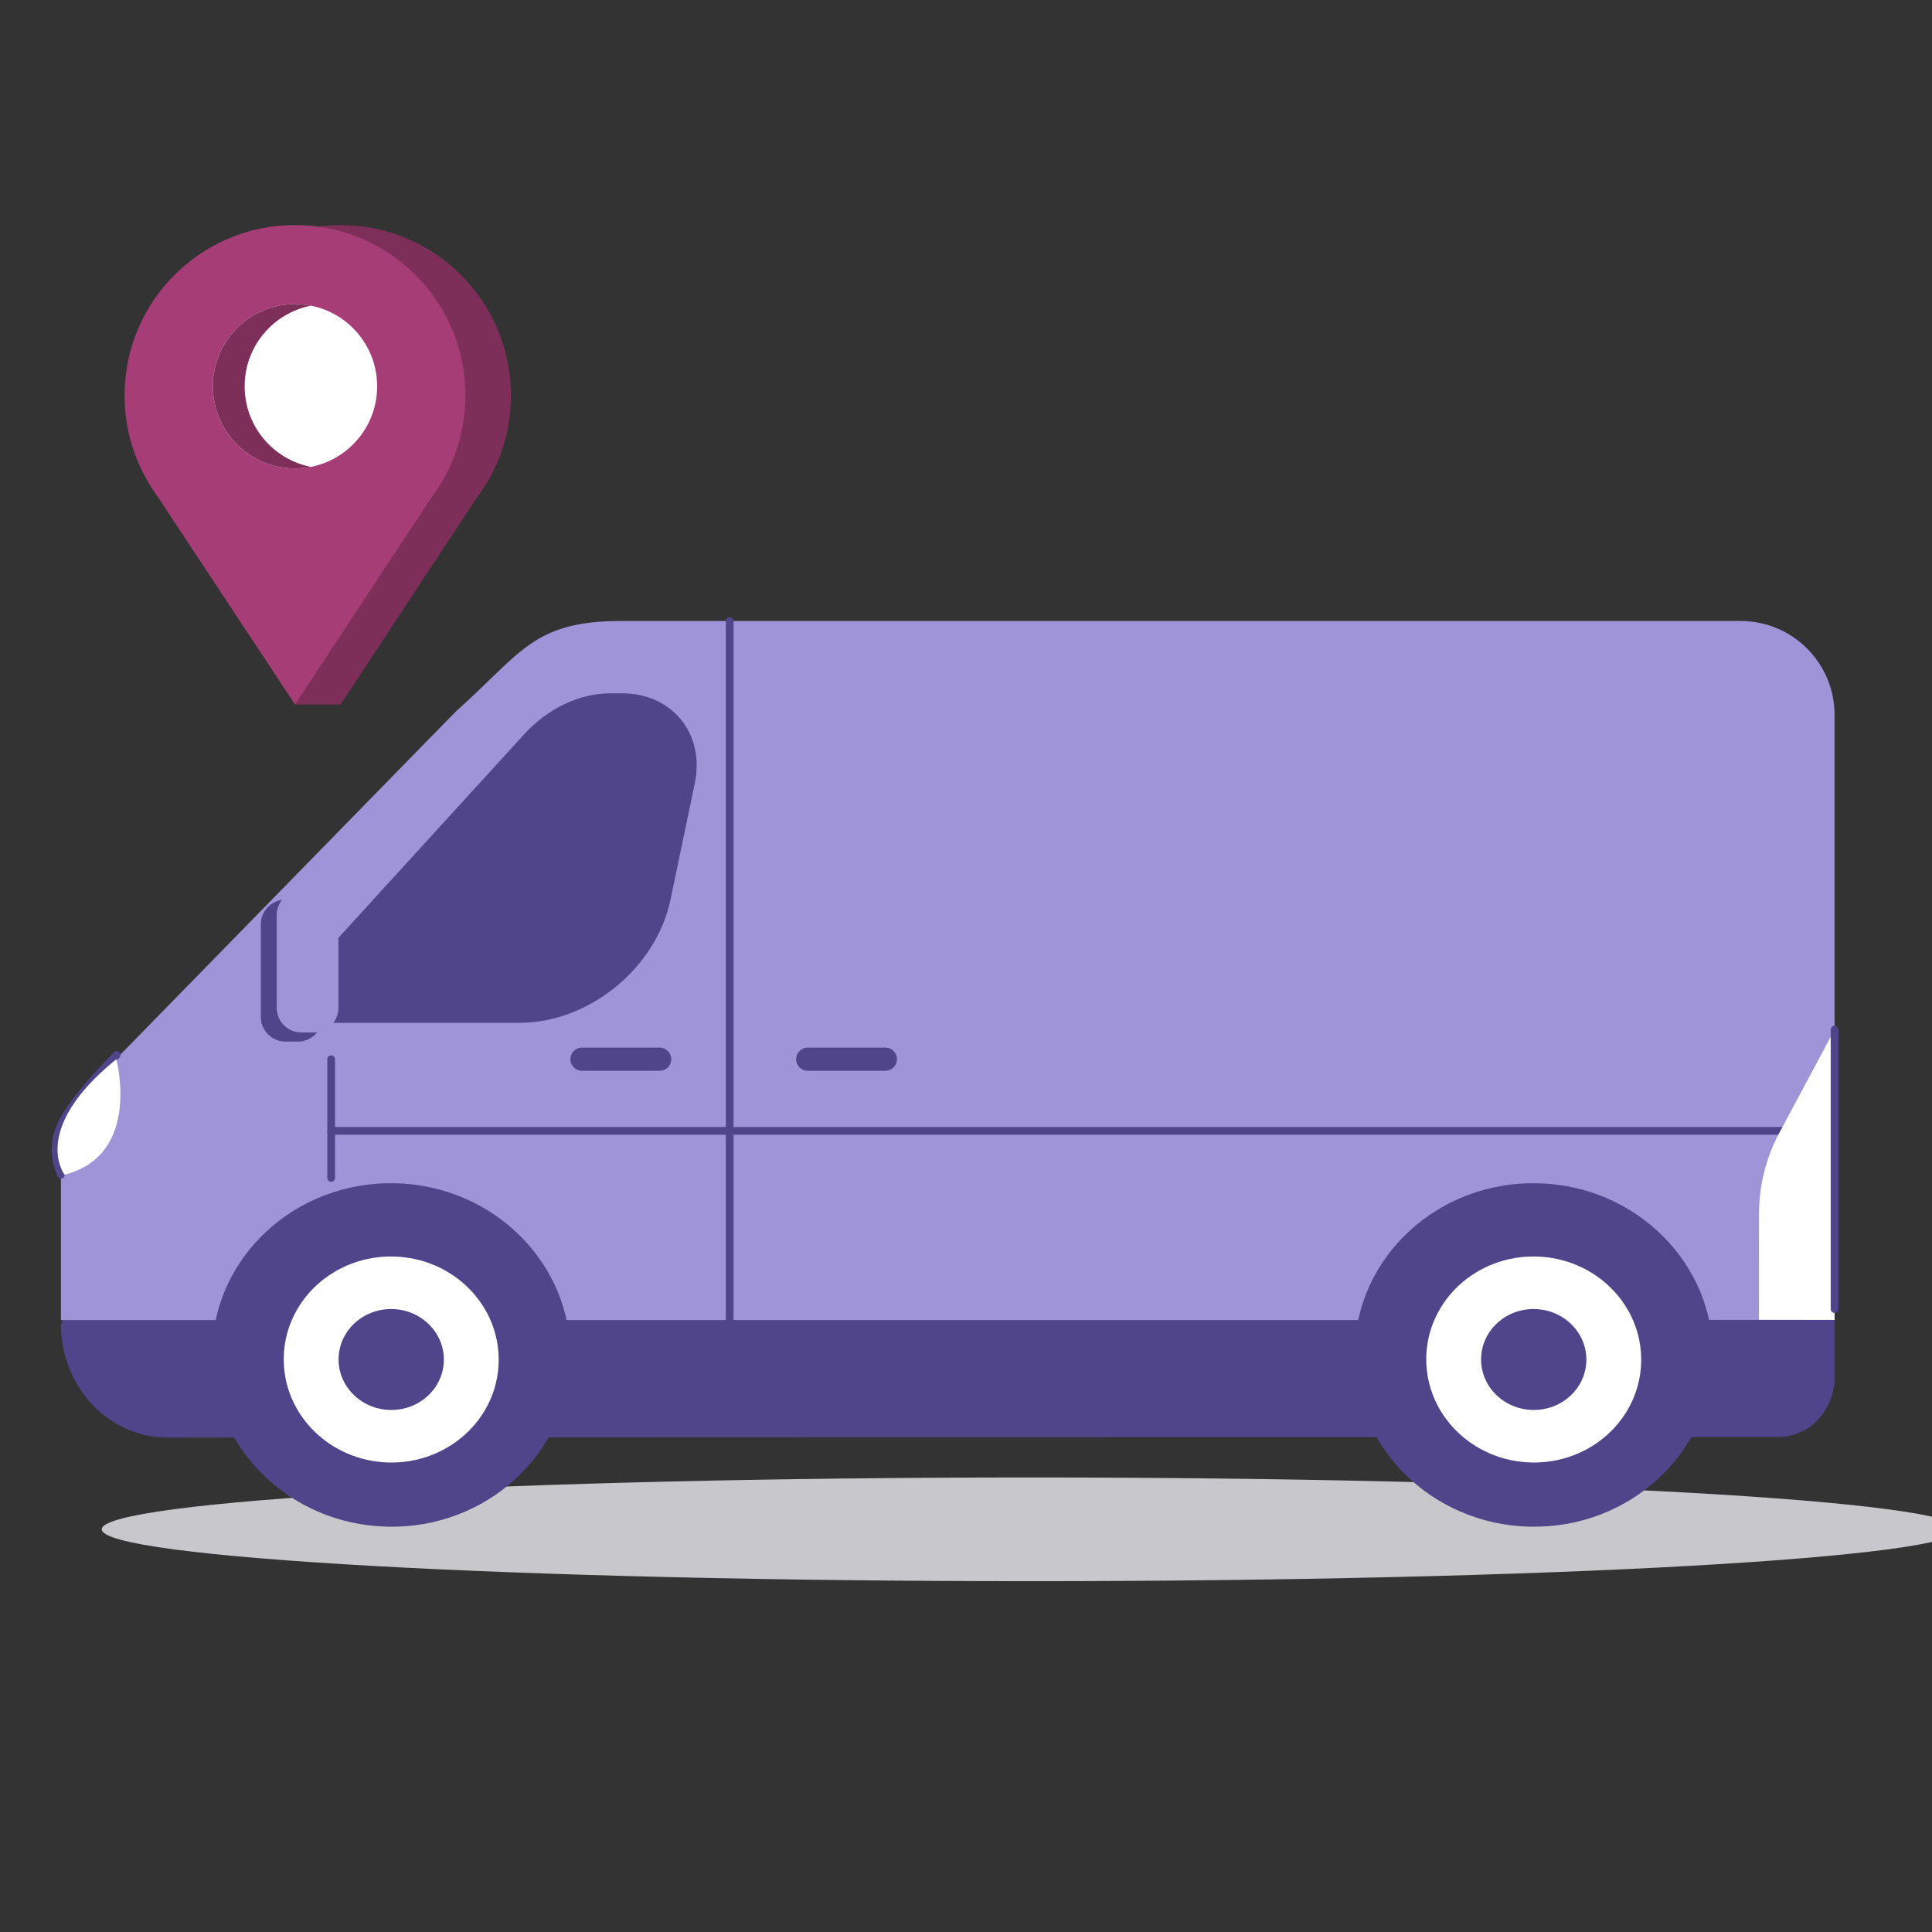<svg width="68" height="68" viewBox="0 0 68 68" fill="none" xmlns="http://www.w3.org/2000/svg">
<rect x="0" y="0" width="68" height="68" fill="#333333" stroke="none"/>
<g clip-path="url(#clip0_340_36153)">
<path d="M38.002 23.04L36.849 22.577C36.724 22.526 36.661 22.381 36.712 22.255L36.77 22.11C36.821 21.983 36.966 21.921 37.092 21.972L38.245 22.435C38.372 22.486 38.433 22.631 38.382 22.758L38.324 22.903C38.274 23.029 38.128 23.091 38.002 23.04Z" fill="#4B4B4D"/>
<path d="M68.978 53.827C68.978 54.835 54.339 55.652 36.279 55.652C18.221 55.652 3.581 54.835 3.581 53.827C3.581 52.819 18.221 52.002 36.279 52.002C54.339 52.002 68.978 52.819 68.978 53.827Z" fill="#C8C8CC"/>
<path d="M2.145 46.615C2.145 48.786 3.78 50.556 5.821 50.595L62.598 50.576C63.687 50.576 64.571 49.637 64.571 48.478V40.43L6.136 37.084L2.145 46.615Z" fill="#50448A"/>
<path d="M3.488 37.885C1.623 39.547 2.144 41.345 2.144 41.345V46.461H7.932C7.932 42.602 18.119 42.193 18.473 46.461H49.34L62.19 46.455H64.571V25.163C64.571 23.337 63.09 21.857 61.264 21.857L21.851 21.857C18.758 21.857 18.344 22.993 16.035 25.051L3.488 37.885Z" fill="#9F94D7"/>
<path d="M9.18 36.001H18.278C20.733 36.001 23.098 34.072 23.601 31.659L24.455 27.566C24.817 25.83 23.662 24.402 21.896 24.402H21.488C20.401 24.402 19.28 24.932 18.458 25.834L9.18 36.001Z" fill="#50448A"/>
<path d="M25.682 21.857V47.6" stroke="#50448A" stroke-width="0.272" stroke-miterlimit="2" stroke-linecap="round" stroke-linejoin="round"/>
<path d="M64.049 39.802H11.656" stroke="#50448A" stroke-width="0.272" stroke-miterlimit="2" stroke-linecap="round" stroke-linejoin="round"/>
<path d="M9.18 35.794V32.532C9.18 32.055 9.569 31.665 10.046 31.665H10.487C10.963 31.665 11.353 32.055 11.353 32.532V35.794C11.353 36.271 10.963 36.661 10.487 36.661H10.046C9.569 36.661 9.18 36.271 9.18 35.794Z" fill="#50448A"/>
<path d="M9.739 35.472V32.21C9.739 31.733 10.128 31.343 10.605 31.343H11.046C11.522 31.343 11.912 31.733 11.912 32.21V35.472C11.912 35.949 11.522 36.339 11.046 36.339H10.605C10.128 36.339 9.739 35.949 9.739 35.472Z" fill="#9F94D7"/>
<path d="M64.571 36.239L62.625 39.875C62.156 40.752 61.911 41.732 61.911 42.727L61.91 46.45L64.571 46.455V36.239Z" fill="white"/>
<path d="M23.218 37.688H20.484C20.26 37.688 20.076 37.505 20.076 37.28C20.076 37.055 20.26 36.872 20.484 36.872H23.218C23.442 36.872 23.626 37.055 23.626 37.28C23.626 37.505 23.442 37.688 23.218 37.688Z" fill="#50448A"/>
<path d="M31.162 37.688H28.429C28.205 37.688 28.021 37.505 28.021 37.28C28.021 37.055 28.205 36.872 28.429 36.872H31.162C31.386 36.872 31.571 37.055 31.571 37.28C31.571 37.505 31.386 37.688 31.162 37.688Z" fill="#50448A"/>
<path d="M20.075 47.831C20 51.17 17.116 53.813 13.634 53.734C10.152 53.656 7.39 50.887 7.464 47.549C7.539 44.211 10.422 41.568 13.905 41.646C17.387 41.724 20.149 44.493 20.075 47.831Z" fill="#50448A"/>
<path d="M17.551 47.935C17.507 49.937 15.777 51.522 13.688 51.475C11.599 51.428 9.942 49.767 9.988 47.765C10.032 45.763 11.762 44.178 13.851 44.225C15.939 44.272 17.597 45.933 17.551 47.935Z" fill="white"/>
<path d="M15.622 47.892C15.6 48.872 14.752 49.649 13.73 49.626C12.707 49.603 11.895 48.789 11.917 47.808C11.939 46.828 12.787 46.051 13.809 46.074C14.833 46.097 15.644 46.911 15.622 47.892Z" fill="#50448A"/>
<path d="M60.287 47.831C60.212 51.17 57.329 53.812 53.846 53.734C50.364 53.656 47.602 50.887 47.677 47.549C47.751 44.211 50.635 41.568 54.117 41.646C57.6 41.724 60.362 44.493 60.287 47.831Z" fill="#50448A"/>
<path d="M57.764 47.935C57.719 49.937 55.99 51.522 53.901 51.475C51.812 51.428 50.155 49.767 50.2 47.765C50.245 45.763 51.974 44.178 54.064 44.225C56.152 44.272 57.809 45.933 57.764 47.935Z" fill="white"/>
<path d="M55.834 47.892C55.812 48.872 54.965 49.649 53.942 49.626C52.919 49.603 52.107 48.789 52.13 47.809C52.152 46.828 52.998 46.051 54.022 46.074C55.044 46.097 55.856 46.911 55.834 47.892Z" fill="#50448A"/>
<path d="M64.571 36.239V46.074" stroke="#50448A" stroke-width="0.272" stroke-miterlimit="2" stroke-linecap="round" stroke-linejoin="round"/>
<path d="M4.11 37.127C4.11 37.127 2.557 38.682 2.144 39.598C1.8 40.364 2.002 40.989 2.144 41.345" stroke="#50448A" stroke-width="0.272" stroke-miterlimit="2" stroke-linecap="round" stroke-linejoin="round"/>
<path d="M11.656 37.28V41.46" stroke="#50448A" stroke-width="0.272" stroke-miterlimit="2" stroke-linecap="round" stroke-linejoin="round"/>
<path d="M2.272 41.345C2.272 41.345 1.035 39.759 4.095 37.28C4.095 37.28 4.998 40.653 2.272 41.345Z" fill="white"/>
<path d="M17.984 13.92C17.984 10.607 15.298 7.921 11.986 7.921C8.672 7.921 5.986 10.607 5.986 13.92C5.986 15.071 6.311 16.147 6.874 17.061H6.873L6.89 17.086C6.946 17.174 10.324 24.712 10.383 24.797H11.986L16.757 17.555C17.526 16.546 17.984 15.287 17.984 13.92Z" fill="#7D2E59"/>
<path d="M16.382 13.92C16.382 17.233 13.696 19.919 10.384 19.919C7.07 19.919 4.384 17.233 4.384 13.92C4.384 10.607 7.07 7.921 10.384 7.921C13.696 7.921 16.382 10.607 16.382 13.92Z" fill="#A63D76"/>
<path d="M13.274 13.596C13.274 15.193 11.981 16.487 10.384 16.487C8.787 16.487 7.493 15.193 7.493 13.596C7.493 11.999 8.787 10.705 10.384 10.705C11.981 10.705 13.274 11.999 13.274 13.596Z" fill="white"/>
<path d="M8.611 13.596C8.611 12.191 9.614 11.02 10.943 10.76C10.762 10.724 10.575 10.705 10.384 10.705C8.787 10.705 7.493 11.999 7.493 13.596C7.493 15.193 8.787 16.487 10.384 16.487C10.575 16.487 10.762 16.468 10.943 16.432C9.614 16.172 8.611 15.001 8.611 13.596Z" fill="#7D2E59"/>
<path d="M5.272 17.061L10.384 24.797L15.155 17.555L5.272 17.061Z" fill="#A63D76"/>
</g>
<defs>
<clipPath id="clip0_340_36153">
<rect width="68" height="68" fill="white"/>
</clipPath>
</defs>
</svg>
